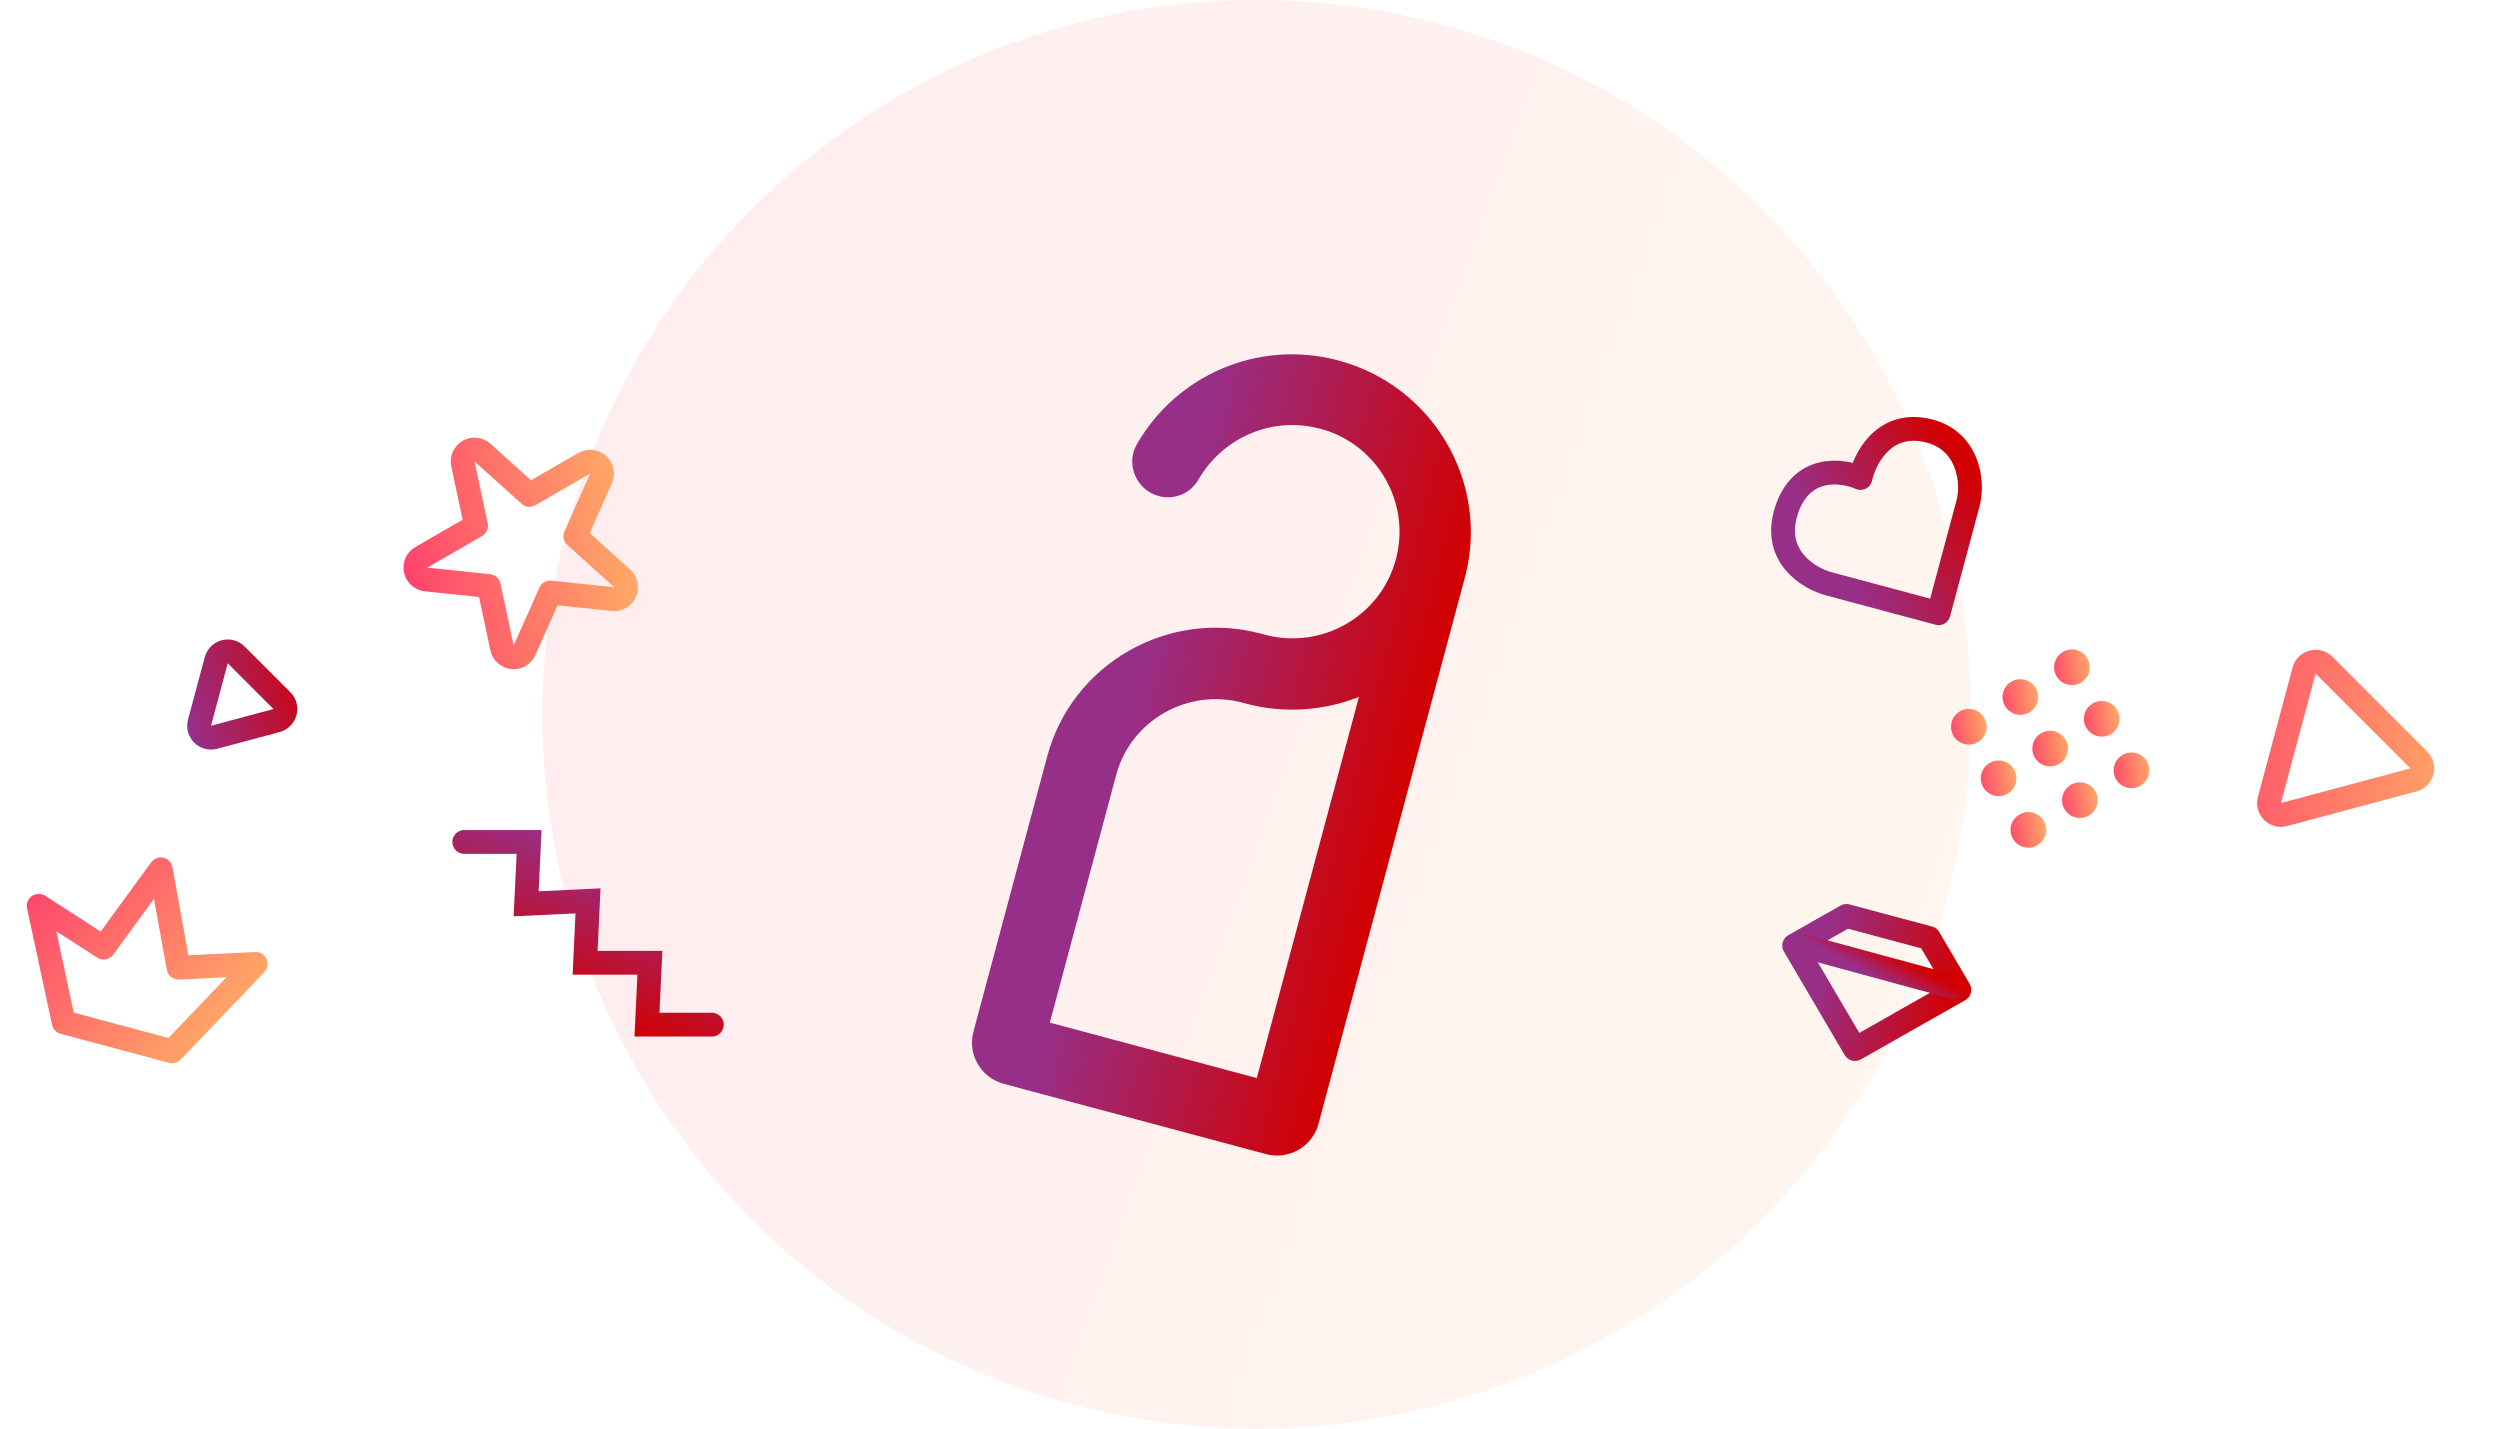 <svg width="210" height="120" viewBox="0 0 210 120" fill="none" xmlns="http://www.w3.org/2000/svg">
    <circle cx="105.563" cy="60" r="60" fill="url(#paint0_linear_1091_1221)" fill-opacity="0.1"/>
    <path d="M18.164 55.459C18.364 54.715 19.293 54.466 19.837 55.01L23.679 58.852C24.223 59.396 23.974 60.326 23.231 60.525L17.983 61.931C17.239 62.13 16.559 61.45 16.758 60.706L18.164 55.459Z" stroke="url(#paint1_linear_1091_1221)" stroke-width="2"/>
    <path d="M38.999 70.723H44.445L44.197 75.921L49.395 75.673L49.148 80.871L54.593 80.871L54.346 86.07H59.792" stroke="url(#paint2_linear_1091_1221)" stroke-width="2" stroke-linecap="round"/>
    <path d="M40.533 38.017C40.212 37.727 39.739 37.678 39.364 37.894C38.989 38.111 38.796 38.544 38.886 38.968L39.99 44.16L35.393 46.814C35.018 47.03 34.825 47.464 34.915 47.888C35.005 48.311 35.358 48.629 35.789 48.674L41.067 49.229L42.171 54.421C42.261 54.844 42.614 55.162 43.044 55.207C43.475 55.253 43.886 55.015 44.062 54.62L46.221 49.771L51.5 50.326C51.931 50.371 52.342 50.134 52.518 49.738C52.694 49.342 52.595 48.878 52.273 48.588L48.329 45.036L50.488 40.188C50.664 39.792 50.566 39.328 50.243 39.038C49.922 38.748 49.45 38.698 49.074 38.915L44.478 41.569L40.533 38.017Z" stroke="url(#paint3_linear_1091_1221)" stroke-width="2" stroke-linejoin="round"/>
    <path d="M14.46 88.311L5.346 85.869L3.252 76.086L8.71 79.598L13.503 73.027L14.996 81.282L21.479 80.97L14.46 88.311Z" stroke="url(#paint4_linear_1091_1221)" stroke-width="2" stroke-linejoin="round"/>
    <g clip-path="url(#clip0_1091_1221)">
        <path d="M112.436 30.281C105.655 28.464 98.77 31.557 95.477 37.353C94.533 39.026 95.478 41.174 97.332 41.67C98.664 42.027 100.035 41.433 100.696 40.242C102.713 36.776 106.841 34.931 110.868 36.01C111.014 36.049 111.157 36.088 111.303 36.127C115.711 37.524 118.342 42.082 117.356 46.57C116.261 51.587 111.188 54.638 106.233 53.31L105.944 53.233C98.12 51.136 90.053 55.746 87.964 63.539L81.768 86.664C81.256 88.576 82.409 90.532 84.321 91.045L106.344 96.945C108.256 97.458 110.24 96.312 110.745 94.428L123.114 48.267C125.065 40.404 120.317 32.392 112.436 30.281ZM105.572 90.559L88.185 85.9L93.76 65.095C94.987 60.516 99.755 57.787 104.393 59.029L104.682 59.107C107.812 59.945 111.162 59.725 114.152 58.539L105.572 90.559Z" fill="url(#paint5_linear_1091_1221)"/>
    </g>
    <circle cx="170.384" cy="69.709" r="1" transform="rotate(-30 170.384 69.709)" fill="url(#paint6_linear_1091_1221)" stroke="url(#paint7_linear_1091_1221)"/>
    <circle cx="167.884" cy="65.379" r="1" transform="rotate(-30 167.884 65.379)" fill="url(#paint8_linear_1091_1221)" stroke="url(#paint9_linear_1091_1221)"/>
    <circle cx="165.384" cy="61.049" r="1" transform="rotate(-30 165.384 61.049)" fill="url(#paint10_linear_1091_1221)" stroke="url(#paint11_linear_1091_1221)"/>
    <circle cx="174.714" cy="67.209" r="1" transform="rotate(-30 174.714 67.209)" fill="url(#paint12_linear_1091_1221)" stroke="url(#paint13_linear_1091_1221)"/>
    <circle cx="172.214" cy="62.879" r="1" transform="rotate(-30 172.214 62.879)" fill="url(#paint14_linear_1091_1221)" stroke="url(#paint15_linear_1091_1221)"/>
    <circle cx="169.714" cy="58.549" r="1" transform="rotate(-30 169.714 58.549)" fill="url(#paint16_linear_1091_1221)" stroke="url(#paint17_linear_1091_1221)"/>
    <circle cx="179.044" cy="64.709" r="1" transform="rotate(-30 179.044 64.709)" fill="url(#paint18_linear_1091_1221)" stroke="url(#paint19_linear_1091_1221)"/>
    <circle cx="176.544" cy="60.379" r="1" transform="rotate(-30 176.544 60.379)" fill="url(#paint20_linear_1091_1221)" stroke="url(#paint21_linear_1091_1221)"/>
    <circle cx="174.044" cy="56.049" r="1" transform="rotate(-30 174.044 56.049)" fill="url(#paint22_linear_1091_1221)" stroke="url(#paint23_linear_1091_1221)"/>
    <path d="M193.546 56.322C193.745 55.579 194.675 55.33 195.219 55.874L203.18 63.835C203.724 64.379 203.475 65.309 202.731 65.508L191.857 68.422C191.113 68.621 190.433 67.941 190.632 67.197L193.546 56.322Z" stroke="url(#paint24_linear_1091_1221)" stroke-width="2"/>
    <path d="M161.75 36.129C158.123 35.407 156.585 38.678 156.282 40.151C154.729 39.461 151.312 39.039 150.064 42.875C148.817 46.711 151.918 48.585 153.625 49.042L162.841 51.512L165.31 42.296C165.816 40.486 165.339 36.843 161.75 36.129Z" stroke="url(#paint25_linear_1091_1221)" stroke-width="2" stroke-linejoin="round"/>
    <path d="M162.034 78.796L155.097 76.938L150.712 79.427L155.817 88.122L164.586 83.144L162.034 78.796Z" stroke="url(#paint26_linear_1091_1221)" stroke-width="2" stroke-linejoin="round"/>
    <path d="M151.378 79.443L164.312 82.963" stroke="url(#paint27_linear_1091_1221)" stroke-width="2" stroke-linecap="round" stroke-linejoin="round"/>
    <defs>
        <linearGradient id="paint0_linear_1091_1221" x1="165.563" y1="120" x2="21.087" y2="67.989" gradientUnits="userSpaceOnUse">
            <stop stop-color="#FFB366"/>
            <stop offset="1" stop-color="#FF416C"/>
        </linearGradient>
        <linearGradient id="paint1_linear_1091_1221" x1="26.836" y1="56.9" x2="15.625" y2="60.108" gradientUnits="userSpaceOnUse">
            <stop stop-color="#D20000"/>
            <stop offset="1" stop-color="#972F88"/>
        </linearGradient>
        <linearGradient id="paint2_linear_1091_1221" x1="57.069" y1="88.792" x2="62.158" y2="76.376" gradientUnits="userSpaceOnUse">
            <stop stop-color="#D20000"/>
            <stop offset="1" stop-color="#972F88"/>
        </linearGradient>
        <linearGradient id="paint3_linear_1091_1221" x1="55.362" y1="48.993" x2="34.443" y2="52.757" gradientUnits="userSpaceOnUse">
            <stop stop-color="#FFB366"/>
            <stop offset="1" stop-color="#FF416C"/>
        </linearGradient>
        <linearGradient id="paint4_linear_1091_1221" x1="19.174" y1="89.574" x2="1.388" y2="74.608" gradientUnits="userSpaceOnUse">
            <stop stop-color="#FFB366"/>
            <stop offset="1" stop-color="#FF416C"/>
        </linearGradient>
        <linearGradient id="paint5_linear_1091_1221" x1="118.358" y1="66.016" x2="94.634" y2="59.854" gradientUnits="userSpaceOnUse">
            <stop stop-color="#D20000"/>
            <stop offset="1" stop-color="#972F88"/>
        </linearGradient>
        <linearGradient id="paint6_linear_1091_1221" x1="171.884" y1="71.209" x2="168.272" y2="69.909" gradientUnits="userSpaceOnUse">
            <stop stop-color="#FFB366"/>
            <stop offset="1" stop-color="#FF416C"/>
        </linearGradient>
        <linearGradient id="paint7_linear_1091_1221" x1="171.884" y1="71.209" x2="168.272" y2="69.909" gradientUnits="userSpaceOnUse">
            <stop stop-color="#FFB366"/>
            <stop offset="1" stop-color="#FF416C"/>
        </linearGradient>
        <linearGradient id="paint8_linear_1091_1221" x1="169.384" y1="66.879" x2="165.772" y2="65.579" gradientUnits="userSpaceOnUse">
            <stop stop-color="#FFB366"/>
            <stop offset="1" stop-color="#FF416C"/>
        </linearGradient>
        <linearGradient id="paint9_linear_1091_1221" x1="169.384" y1="66.879" x2="165.772" y2="65.579" gradientUnits="userSpaceOnUse">
            <stop stop-color="#FFB366"/>
            <stop offset="1" stop-color="#FF416C"/>
        </linearGradient>
        <linearGradient id="paint10_linear_1091_1221" x1="166.884" y1="62.549" x2="163.272" y2="61.249" gradientUnits="userSpaceOnUse">
            <stop stop-color="#FFB366"/>
            <stop offset="1" stop-color="#FF416C"/>
        </linearGradient>
        <linearGradient id="paint11_linear_1091_1221" x1="166.884" y1="62.549" x2="163.272" y2="61.249" gradientUnits="userSpaceOnUse">
            <stop stop-color="#FFB366"/>
            <stop offset="1" stop-color="#FF416C"/>
        </linearGradient>
        <linearGradient id="paint12_linear_1091_1221" x1="176.214" y1="68.709" x2="172.602" y2="67.409" gradientUnits="userSpaceOnUse">
            <stop stop-color="#FFB366"/>
            <stop offset="1" stop-color="#FF416C"/>
        </linearGradient>
        <linearGradient id="paint13_linear_1091_1221" x1="176.214" y1="68.709" x2="172.602" y2="67.409" gradientUnits="userSpaceOnUse">
            <stop stop-color="#FFB366"/>
            <stop offset="1" stop-color="#FF416C"/>
        </linearGradient>
        <linearGradient id="paint14_linear_1091_1221" x1="173.714" y1="64.379" x2="170.102" y2="63.079" gradientUnits="userSpaceOnUse">
            <stop stop-color="#FFB366"/>
            <stop offset="1" stop-color="#FF416C"/>
        </linearGradient>
        <linearGradient id="paint15_linear_1091_1221" x1="173.714" y1="64.379" x2="170.102" y2="63.079" gradientUnits="userSpaceOnUse">
            <stop stop-color="#FFB366"/>
            <stop offset="1" stop-color="#FF416C"/>
        </linearGradient>
        <linearGradient id="paint16_linear_1091_1221" x1="171.214" y1="60.049" x2="167.602" y2="58.749" gradientUnits="userSpaceOnUse">
            <stop stop-color="#FFB366"/>
            <stop offset="1" stop-color="#FF416C"/>
        </linearGradient>
        <linearGradient id="paint17_linear_1091_1221" x1="171.214" y1="60.049" x2="167.602" y2="58.749" gradientUnits="userSpaceOnUse">
            <stop stop-color="#FFB366"/>
            <stop offset="1" stop-color="#FF416C"/>
        </linearGradient>
        <linearGradient id="paint18_linear_1091_1221" x1="180.544" y1="66.209" x2="176.932" y2="64.909" gradientUnits="userSpaceOnUse">
            <stop stop-color="#FFB366"/>
            <stop offset="1" stop-color="#FF416C"/>
        </linearGradient>
        <linearGradient id="paint19_linear_1091_1221" x1="180.544" y1="66.209" x2="176.932" y2="64.909" gradientUnits="userSpaceOnUse">
            <stop stop-color="#FFB366"/>
            <stop offset="1" stop-color="#FF416C"/>
        </linearGradient>
        <linearGradient id="paint20_linear_1091_1221" x1="178.044" y1="61.879" x2="174.432" y2="60.579" gradientUnits="userSpaceOnUse">
            <stop stop-color="#FFB366"/>
            <stop offset="1" stop-color="#FF416C"/>
        </linearGradient>
        <linearGradient id="paint21_linear_1091_1221" x1="178.044" y1="61.879" x2="174.432" y2="60.579" gradientUnits="userSpaceOnUse">
            <stop stop-color="#FFB366"/>
            <stop offset="1" stop-color="#FF416C"/>
        </linearGradient>
        <linearGradient id="paint22_linear_1091_1221" x1="175.544" y1="57.549" x2="171.932" y2="56.249" gradientUnits="userSpaceOnUse">
            <stop stop-color="#FFB366"/>
            <stop offset="1" stop-color="#FF416C"/>
        </linearGradient>
        <linearGradient id="paint23_linear_1091_1221" x1="175.544" y1="57.549" x2="171.932" y2="56.249" gradientUnits="userSpaceOnUse">
            <stop stop-color="#FFB366"/>
            <stop offset="1" stop-color="#FF416C"/>
        </linearGradient>
        <linearGradient id="paint24_linear_1091_1221" x1="209.054" y1="70.284" x2="182.276" y2="68.036" gradientUnits="userSpaceOnUse">
            <stop stop-color="#FFB366"/>
            <stop offset="1" stop-color="#FF416C"/>
        </linearGradient>
        <linearGradient id="paint25_linear_1091_1221" x1="166.255" y1="40.775" x2="154.55" y2="47.827" gradientUnits="userSpaceOnUse">
            <stop stop-color="#D20000"/>
            <stop offset="1" stop-color="#972F88"/>
        </linearGradient>
        <linearGradient id="paint26_linear_1091_1221" x1="164.128" y1="84.853" x2="152.728" y2="82.076" gradientUnits="userSpaceOnUse">
            <stop stop-color="#D20000"/>
            <stop offset="1" stop-color="#972F88"/>
        </linearGradient>
        <linearGradient id="paint27_linear_1091_1221" x1="164.318" y1="82.937" x2="163.157" y2="85.118" gradientUnits="userSpaceOnUse">
            <stop stop-color="#D20000"/>
            <stop offset="1" stop-color="#972F88"/>
        </linearGradient>
        <clipPath id="clip0_1091_1221">
            <rect width="72" height="72" fill="white" transform="translate(78.427 18) rotate(15)"/>
        </clipPath>
    </defs>
</svg>
